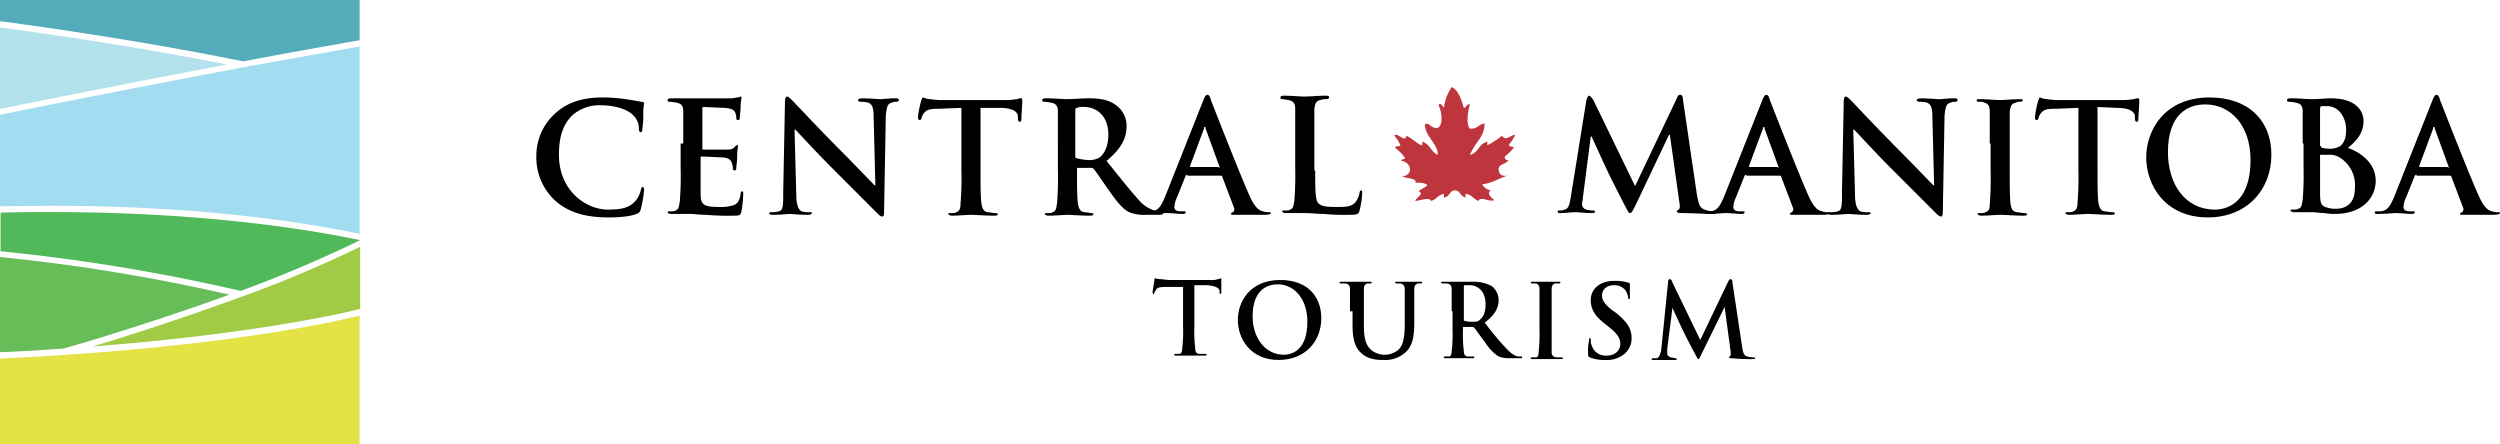 <svg xmlns="http://www.w3.org/2000/svg" width="660.803" height="117.427" viewBox="0 0 660.803 117.427">
  <g id="Group_44" data-name="Group 44" transform="translate(-138.232 -43)">
    <g id="Group_15" data-name="Group 15">
      <path id="Path_24" data-name="Path 24" d="M71.7,5.2V26.728c11.044-2.237,36.207-7.269,59.972-11.743C108.326,10.372,84.7,6.878,71.7,5.2" transform="translate(66.532 45.069)" fill="#b3e1ec"/>
      <path id="Path_25" data-name="Path 25" d="M71.7,5.592c13.7,1.817,39.562,5.592,64.305,10.624,12.442-2.376,22.786-4.194,30.755-5.592V0H71.7Z" transform="translate(66.532 43)" fill="#54abba"/>
      <path id="Path_26" data-name="Path 26" d="M159.756,46.7a318.324,318.324,0,0,1-31.174,13.141c-10.764,3.914-22.507,7.968-35.228,11.882-1.4.419-2.8.839-4.054,1.258,18.173-1.4,41.659-3.914,62.488-8.108,2.8-.559,5.452-1.118,8.108-1.817V46.7Z" transform="translate(73.536 61.584)" fill="#a2cb45"/>
      <path id="Path_27" data-name="Path 27" d="M71.7,93.67h95.06V59.7c-2.516.559-5.033,1.118-7.689,1.678-24.045,4.893-51.444,7.409-70.316,8.667q-3.355.21-6.291.419c-4.194.28-7.828.419-10.764.559Z" transform="translate(66.532 66.757)" fill="#e3e345"/>
      <path id="Path_28" data-name="Path 28" d="M71.7,50.445a499.13,499.13,0,0,1,58.015,9.226c1.817.419,3.774.839,5.592,1.258A325.615,325.615,0,0,0,166.9,47.509c-29.916-6.151-60.81-7.409-81.5-7.409-4.613,0-9.226,0-13.56.14v10.2Z" transform="translate(66.532 58.957)" fill="#52b95b"/>
      <path id="Path_29" data-name="Path 29" d="M85.26,50.878c20.69,0,51.584,1.258,81.5,7.409V8.8c-7.968,1.4-18.313,3.215-30.615,5.452C110.982,19,83.163,24.457,71.7,26.833V51.018c4.334,0,8.947-.14,13.56-.14" transform="translate(66.532 46.502)" fill="#a2dcf0"/>
      <path id="Path_30" data-name="Path 30" d="M71.7,48.6V73.763c2.936-.14,6.431-.28,10.624-.559,1.957-.14,4.054-.28,6.151-.419q5.242-1.468,11.323-3.355c11.6-3.635,22.647-7.269,32.572-10.9-1.118-.28-2.1-.419-3.215-.7A489.432,489.432,0,0,0,71.7,48.6" transform="translate(66.532 62.34)" fill="#67bd58"/>
    </g>
    <g id="Group_14" data-name="Group 14" transform="translate(-148 -109.245)">
      <path id="Path_1" data-name="Path 1" d="M113.864,94.6c1.838.919,2.527,3.217,3.217,5.514.689,0,.689-1.149,1.608-.919-.46,1.608-1.149,5.055,0,6.433,2.3,0,2.068-1.149,3.906-1.379-.23,3.906-2.068,4.136-3.906,8.271,2.3-.46,2.3-2.987,4.6-3.446v.919a22.764,22.764,0,0,0,3.906-2.527c.919,1.608,2.3-.23,3.446-.23a9.487,9.487,0,0,1-1.608,2.527q0,.689,1.379.689a13.165,13.165,0,0,1-2.527,2.527c0,.689.23.919.919.919-.46,1.149-2.3.919-2.527,2.3,0,1.379.689,2.068,2.3,1.838-2.757.919-3.676,1.838-6.663,2.3a3.522,3.522,0,0,0,2.3,1.608c-1.149.689,0,1.838.919,2.527-1.149.689-3.676-1.149-4.136.23-1.379-.46-1.838-1.608-3.217-1.838-.46,0-.23.689-.23.919-1.379-.23-1.379-1.608-2.527-1.838-1.838-.23-1.608,1.838-3.217,1.838v-.919c-1.608.23-2.068,1.608-3.446,1.838-.23-1.149-2.987,0-4.136,0,.23-.919,2.527-1.838.919-2.527.689-.689,1.608-.919,2.3-1.608-.689-.689-1.838-.689-3.217-.689.689-1.149-2.527-1.149-3.446-1.608,3.217-.46,2.3-3.906-.23-4.136,0-.689,1.149-.23.919-.919a13.167,13.167,0,0,0-2.527-2.527c0-.689,1.149-.23,1.379-.689a9.488,9.488,0,0,0-1.608-2.527c.689-1.149,2.757,2.068,3.217,0,1.379.689,2.527,1.838,3.906,2.527.46,0,.23-.689.23-.919,2.068.46,2.3,2.757,4.136,3.446,0-2.987-3.217-4.6-3.446-8.042,1.379-.689,1.379,1.149,3.446.919,1.608-.919.919-4.6.23-5.974.23-.919,1.149.23,1.379.689a12.458,12.458,0,0,1,2.068-5.514" transform="translate(556.076 80.646)" fill="#bf353d"/>
      <path id="Path_2" data-name="Path 2" d="M78.482,118.9H74.346c-1.608,0-2.3.23-2.527.689s-.46.689-.46.919a.225.225,0,0,1-.23.23c-.23,0-.23-.23-.23-.46,0-.459.46-2.987.46-3.217,0-.46.23-.46.23-.46a4.674,4.674,0,0,0,1.149.23c.689,0,1.838.23,2.757.23h10.8a3.95,3.95,0,0,0,1.838-.23,1.006,1.006,0,0,0,.689-.23c.23,0,.23.23.23.46v3.217c0,.23,0,.46-.23.46s-.23-.23-.23-.46v-.23c0-.689-.689-1.379-3.217-1.608H81.929v11.029a37.518,37.518,0,0,0,.23,5.744c0,.689.23,1.379,1.149,1.379h1.379c.23,0,.46,0,.46.23s-.23.23-.46.23H77.1c-.46,0-.46,0-.46-.23s0-.23.46-.23h.919c.46,0,.689-.689.689-1.379a37.521,37.521,0,0,0,.23-5.744V118.9Z" transform="translate(520.002 109.192)"/>
      <path id="Path_3" data-name="Path 3" d="M99.081,127.829c0-5.974-3.446-9.88-7.812-9.88-3.217,0-6.663,1.838-6.663,8.5,0,5.514,3.217,10.11,8.271,10.11,1.838,0,6.2-.919,6.2-8.731m-18.381-.46c0-4.6,2.987-10.569,11.258-10.569,6.663,0,10.8,3.906,10.8,10.11S98.392,137.938,91.5,137.938c-7.582,0-10.8-5.744-10.8-10.569" transform="translate(532.719 109.452)"/>
      <path id="Path_4" data-name="Path 4" d="M95.157,124.812v-5.744c0-.919-.23-1.379-1.149-1.608H92.86c-.23,0-.46,0-.46-.23s.23-.23.689-.23h7.123c.46,0,.689,0,.689.23s-.23.23-.46.23h-.689c-.689.23-.919.689-.919,1.608v9.42c0,3.906.689,5.514,2.068,6.663a5.663,5.663,0,0,0,7.123-.23c1.379-1.379,1.608-3.906,1.608-6.663v-9.191c0-.919-.23-1.379-1.149-1.608h-.919c-.23,0-.46,0-.46-.23s.23-.23.46-.23h6.2c.46,0,.46,0,.46.23s-.23.23-.46.23h-.689c-.689.23-.919.689-.919,1.608V127.8c0,2.987-.23,6.2-2.527,8.042a7.959,7.959,0,0,1-5.514,1.838c-1.379,0-4.136,0-5.974-1.838-1.379-1.149-2.3-3.217-2.3-7.123v-3.906Z" transform="translate(547.901 109.711)"/>
      <path id="Path_5" data-name="Path 5" d="M110.074,126.88c0,.23,0,.46.23.46a5.7,5.7,0,0,0,2.068.23c1.149,0,1.379,0,1.838-.46.919-.689,1.608-1.838,1.608-4.136,0-3.906-2.527-5.055-4.136-5.055H110.3c-.23,0-.23.23-.23.46Zm-3.217-2.068v-5.744c0-.919-.23-1.379-1.149-1.608H104.56c-.23,0-.46,0-.46-.23s.23-.23.689-.23h7.582a10.154,10.154,0,0,1,5.055,1.149,4.681,4.681,0,0,1,1.838,3.676c0,2.068-.919,3.906-3.676,5.974a79.416,79.416,0,0,0,5.974,7.123c1.608,1.608,2.527,1.838,2.987,1.838h.689c.23,0,.23,0,.23.23s-.23.23-.46.23h-2.757a7.986,7.986,0,0,1-2.987-.46,12.163,12.163,0,0,1-3.676-3.906c-1.149-1.379-2.3-3.217-2.757-3.676-.23-.23-.23-.23-.46-.23h-2.3c-.23,0-.23,0-.23.23v.46a37.521,37.521,0,0,0,.23,5.744c0,.689.23,1.379,1.149,1.379H112.6c.23,0,.23,0,.23.23s-.23.23-.46.23h-7.123c-.46,0-.46,0-.46-.23s0-.23.46-.23h.919c.46,0,.689-.689.689-1.379a37.521,37.521,0,0,0,.23-5.744v-4.825Z" transform="translate(563.084 109.711)"/>
      <path id="Path_6" data-name="Path 6" d="M116.7,124.812v-5.744c0-.919-.23-1.379-.919-1.608h-.919c-.23,0-.46,0-.46-.23s.23-.23.689-.23h6.663c.46,0,.46,0,.46.23s-.23.23-.46.23h-.919c-.689.23-.919.689-.919,1.608v16.543c0,.689.23,1.149,1.149,1.379h1.379c.23,0,.46,0,.46.23s-.23.23-.46.23H114.86c-.46,0-.46,0-.46-.23s0-.23.46-.23h.919q.689,0,.689-1.379a39.3,39.3,0,0,0,.23-5.974Z" transform="translate(576.449 109.711)"/>
      <path id="Path_7" data-name="Path 7" d="M121.46,137.119c-.46-.23-.46-.23-.46-.919a12.29,12.29,0,0,1,.23-3.446c0-.46,0-.689.23-.689s.23.23.23.46a2.914,2.914,0,0,0,.23,1.379,3.836,3.836,0,0,0,3.906,2.757c2.527,0,3.676-1.608,3.676-2.987s-.46-2.527-2.757-4.366l-1.149-.919c-2.987-2.3-3.906-4.136-3.906-6.433,0-2.987,2.527-5.055,6.2-5.055a11.8,11.8,0,0,1,3.676.46.8.8,0,0,1,.46.23v3.217c0,.689,0,.919-.23.919s-.23-.23-.23-.46a4.588,4.588,0,0,0-.689-1.838,3.623,3.623,0,0,0-2.987-1.379c-2.068,0-3.217,1.149-3.217,2.757,0,1.149.689,2.3,2.757,3.906l.689.46c3.217,2.527,4.366,4.365,4.366,6.893a5.327,5.327,0,0,1-2.527,4.6,7.348,7.348,0,0,1-4.365,1.149,10.328,10.328,0,0,1-4.136-.689" transform="translate(585.014 109.583)"/>
      <path id="Path_8" data-name="Path 8" d="M132.665,117.389c0-.46.23-.689.46-.689s.46.23.689.919l7.352,15.164,7.352-15.394q.345-.689.689-.689c.23,0,.46.23.46.919l2.527,16.773c.23,1.608.459,2.527,1.379,2.757a5.175,5.175,0,0,0,1.608.23c.23,0,.46,0,.46.23s-.23.23-.689.23a48.1,48.1,0,0,1-5.514-.23c-.689,0-.689-.23-.689-.23,0-.23,0-.23.23-.23s.23-.46.23-1.149L147.6,124.052h0l-5.974,12.177c-.689,1.379-.689,1.608-.919,1.608s-.46-.46-.919-1.379c-.689-1.149-2.757-5.285-3.217-6.2-.23-.459-1.838-3.906-2.757-5.974h0l-1.379,10.8v1.379c0,.459.46.689.919.919a9.951,9.951,0,0,1,1.149.23c.23,0,.46,0,.46.23s-.23.23-.689.23H128.76c-.23,0-.46,0-.46-.23s.23-.23.46-.23h.919c.689-.23.919-1.149,1.149-2.068Z" transform="translate(594.486 109.322)"/>
      <path id="Path_9" data-name="Path 9" d="M5.055,123.142A15.509,15.509,0,0,1,0,111.194a15,15,0,0,1,4.825-11.029C7.812,97.408,11.488,95.8,17.692,95.8a45.183,45.183,0,0,1,5.974.46c1.608.23,2.757.46,4.136.689.46,0,.689.23.689.46a13.432,13.432,0,0,0-.23,2.3,23.706,23.706,0,0,1-.23,4.366c0,.689-.23.919-.46.919s-.46-.23-.46-.919A4.894,4.894,0,0,0,25.5,100.4c-1.379-1.379-4.6-2.527-8.271-2.527A10.759,10.759,0,0,0,9.65,100.4c-2.987,2.757-3.676,6.663-3.676,10.569,0,9.65,7.352,14.475,12.867,14.475,3.676,0,5.744-.46,7.352-2.3a6.262,6.262,0,0,0,1.379-2.757c.23-.689.23-.919.46-.919s.46.23.46.689a31.924,31.924,0,0,1-.919,5.285,1.476,1.476,0,0,1-1.149,1.149c-1.608.689-4.6.919-7.352.919-5.744,0-10.339-1.149-14.016-4.366" transform="translate(428 82.203)"/>
      <path id="Path_10" data-name="Path 10" d="M19.236,108.107v-8.5c0-1.379-.46-2.068-1.838-2.3a12.956,12.956,0,0,0-1.608-.23c-.46,0-.689,0-.689-.46,0-.23.23-.46.919-.46H31.873c.689,0,1.379-.23,1.838-.23.23,0,.46-.23.689-.23s.23.23.23.46a11.482,11.482,0,0,0-.23,2.527c0,.46-.23,2.3-.23,2.757a.46.46,0,1,1-.919,0,3.415,3.415,0,0,0-.23-1.379c-.23-.689-.689-1.149-2.757-1.379-.689,0-5.055-.23-5.744-.23-.23,0-.23.23-.23.46v10.339c0,.23,0,.46.23.46h6.433c.919,0,1.608-.23,1.838-.689.23-.23.46-.46.689-.46s.23,0,.23.23a16.793,16.793,0,0,0-.23,2.987c0,.919-.23,2.527-.23,2.757s0,.689-.46.689a.494.494,0,0,1-.46-.46,2.914,2.914,0,0,0-.23-1.379c-.23-.919-.689-1.379-2.3-1.608-.689,0-4.825-.23-5.744-.23-.23,0-.23.23-.23.46v9.42c0,2.757.689,3.446,4.825,3.446a11.382,11.382,0,0,0,3.906-.46c1.149-.46,1.608-1.379,1.838-2.987,0-.46.23-.689.46-.689s.23.23.23.689a31.138,31.138,0,0,1-.46,4.6c-.23,1.149-.689,1.149-2.3,1.149a62.617,62.617,0,0,1-7.123-.23c-1.838,0-2.987-.23-4.136-.23H16.019c-.46,0-.919-.23-.919-.46s.23-.23.689-.23c.689,0,1.149,0,1.379-.23.919-.23.919-1.149,1.149-2.3a84.311,84.311,0,0,0,.23-8.731v-6.663Z" transform="translate(447.594 82.073)"/>
      <path id="Path_11" data-name="Path 11" d="M33.923,121.433c0,3.217.689,4.136,1.379,4.6a6.361,6.361,0,0,0,2.068.23c.46,0,.689,0,.689.23s-.46.459-.919.459c-2.527,0-4.365-.23-5.055-.23-.46,0-2.3.23-4.365.23-.46,0-.919,0-.919-.459,0-.23.23-.23.689-.23a5.71,5.71,0,0,0,1.838-.23c1.149-.23,1.149-1.608,1.149-5.055l.46-23.9c0-.919.23-1.379.46-1.379.46,0,.919.46,1.608,1.149.46.46,6.663,7.123,12.637,13.1,2.757,2.757,8.271,8.5,8.961,9.191h.23l-.46-18.151c0-2.527-.46-3.217-1.379-3.676a7.088,7.088,0,0,0-2.068-.23c-.46,0-.689-.23-.689-.46s.46-.46,1.149-.46c2.068,0,4.136.23,4.825.23.46,0,2.068-.23,3.906-.23.46,0,.919,0,.919.46,0,.23-.23.46-.689.46a2.071,2.071,0,0,0-1.149.23c-1.149.23-1.379,1.149-1.608,3.446l-.46,25.5c0,.919-.23,1.149-.46,1.149-.46,0-.919-.46-1.379-.919L43.343,114.541c-4.365-4.366-8.961-9.42-9.65-10.11h-.23Z" transform="translate(462.777 82.073)"/>
      <path id="Path_12" data-name="Path 12" d="M55.388,98.557l-5.974.23c-2.3,0-3.217.23-3.906,1.149a3.553,3.553,0,0,0-.689,1.379.494.494,0,0,1-.46.46c-.23,0-.46-.23-.46-.689a23.17,23.17,0,0,1,.919-4.6c.23-.46.23-.689.46-.689a4.753,4.753,0,0,0,1.838.459,23.625,23.625,0,0,0,4.136.23H67.336c1.379,0,2.3-.23,2.757-.23a3.075,3.075,0,0,1,1.149-.23c.23,0,.23.23.23.919,0,.919-.23,3.676-.23,4.6,0,.46-.23.689-.46.689s-.46-.23-.46-.919v-.46c0-1.149-1.149-2.3-4.825-2.3H60.443V115.1c0,3.676,0,6.893.23,8.731.23,1.149.46,2.068,1.608,2.3.46,0,1.379.23,2.068.23a1.006,1.006,0,0,1,.689.23c0,.23-.23.46-.689.46-2.757,0-5.285-.23-6.433-.23-.919,0-3.446.23-5.055.23-.46,0-.919-.23-.919-.46s.23-.23.689-.23c.689,0,1.149,0,1.379-.23.919-.23,1.149-1.149,1.149-2.3a84.316,84.316,0,0,0,.23-8.731V98.557Z" transform="translate(484.966 82.203)"/>
      <path id="Path_13" data-name="Path 13" d="M66.931,111.064c0,.46,0,.689.46.689a13.448,13.448,0,0,0,2.987.46,5.214,5.214,0,0,0,2.987-.689c1.149-.919,2.3-2.757,2.3-5.974,0-5.744-3.906-7.352-6.2-7.352a4.535,4.535,0,0,0-2.068.23.494.494,0,0,0-.46.46Zm-4.6-3.217v-8.5c0-1.379-.46-2.068-1.838-2.3a12.956,12.956,0,0,0-1.608-.23c-.46,0-.689,0-.689-.46,0-.23.23-.46.919-.46,2.068,0,4.6.23,5.514.23,1.379,0,4.365-.23,5.744-.23,2.527,0,5.285.23,7.352,1.838a6.7,6.7,0,0,1,2.757,5.514c0,2.987-1.149,5.744-5.285,9.191,3.676,4.6,6.433,8.042,8.731,10.569a9.162,9.162,0,0,0,4.6,2.757,9.951,9.951,0,0,1,1.149.23.8.8,0,0,1,.46.23c0,.23-.23.46-.689.46H85.542A10.076,10.076,0,0,1,81.176,126c-1.838-.919-3.217-2.757-5.514-5.974-1.608-2.3-3.446-5.055-3.906-5.514a.844.844,0,0,0-.689-.23H67.62c-.23,0-.23,0-.23.23v.46c0,3.676,0,6.893.23,8.731.23,1.149.46,2.068,1.608,2.3.689,0,1.608.23,2.068.23a.8.8,0,0,1,.46.23c0,.23-.23.46-.919.46-2.3,0-5.285-.23-5.974-.23s-3.217.23-5.055.23c-.46,0-.919-.23-.919-.46s.23-.23.689-.23c.689,0,1.149,0,1.379-.23.919-.23.919-1.149,1.149-2.3a84.312,84.312,0,0,0,.23-8.731v-7.123Z" transform="translate(503.522 82.331)"/>
      <path id="Path_14" data-name="Path 14" d="M89.4,114.8a.225.225,0,0,0,.23-.23l-3.676-10.11c0-.23,0-.46-.23-.46s-.23.23-.23.46l-3.676,9.88c0,.23,0,.23.23.23H89.4Zm-8.271,1.838c-.23,0-.23,0-.46.23l-2.3,5.744a6.974,6.974,0,0,0-.689,2.527c0,.689.46,1.149,1.608,1.149h.689c.46,0,.689,0,.689.23s-.23.46-.689.46c-1.379,0-2.987-.23-4.366-.23-.46,0-2.757.23-4.825.23-.46,0-.689,0-.689-.46,0-.23.23-.23.46-.23h1.149c1.838-.23,2.527-1.608,3.446-3.676l10.11-25.5c.46-1.149.689-1.608,1.149-1.608s.689.46.919,1.379c.919,2.3,7.352,18.841,10.11,25.044,1.608,3.676,2.757,4.136,3.676,4.366a4.486,4.486,0,0,0,1.608.23c.23,0,.46,0,.46.23s-.46.459-1.838.459H93.766c-.689,0-1.149,0-1.149-.23s.23-.23.46-.46c.23,0,.46-.46.46-.919l-3.217-8.5c0-.23-.23-.23-.46-.23H81.129Z" transform="translate(518.964 81.812)"/>
      <path id="Path_15" data-name="Path 15" d="M94.791,115.36c0,5.285,0,8.042.919,8.731.689.689,1.838.919,4.825.919,2.068,0,3.676,0,4.825-1.149a6.46,6.46,0,0,0,1.149-2.527c0-.46.23-.689.46-.689s.23.23.23.689a20.2,20.2,0,0,1-.689,4.6c-.23.919-.46,1.149-2.527,1.149a58.325,58.325,0,0,1-6.893-.23c-1.838,0-3.217-.23-5.055-.23H86.979c-.46,0-.919-.23-.919-.46s.23-.23.689-.23c.689,0,1.149,0,1.379-.23.919-.23.919-1.149,1.149-2.3a84.315,84.315,0,0,0,.23-8.731V99.046c0-1.379-.46-2.068-1.838-2.3-.23,0-.919-.23-1.379-.23s-.689,0-.689-.46c0-.23.23-.459.919-.459,1.838,0,4.366.23,5.514.23.919,0,3.906-.23,5.514-.23.46,0,.919,0,.919.459,0,.23-.23.46-.689.46a3.91,3.91,0,0,0-1.608.23c-1.149.23-1.379.919-1.608,2.3V115.36Z" transform="translate(539.077 81.942)"/>
      <path id="Path_16" data-name="Path 16" d="M125.082,96.879c.23-.689.46-1.149.689-1.149s.46.23,1.149,1.149l11.029,22.747,11.029-23.206c.23-.689.46-.919.919-.919s.689.46.689,1.149l3.676,25.044c.46,2.527.689,3.676,2.068,4.136a6.428,6.428,0,0,0,2.527.46c.46,0,.689,0,.689.23s-.46.46-1.149.46c-.919,0-6.663-.23-8.271-.23-.919,0-1.149-.23-1.149-.46s.23-.23.46-.46c.23,0,.46-.689.23-1.838l-2.527-17.922h-.23l-8.731,18.381c-.919,1.838-1.149,2.3-1.608,2.3s-.689-.919-1.379-2.068c-.919-1.838-4.136-8.042-4.6-9.191-.46-.919-2.757-5.974-4.136-8.961h-.23l-2.068,16.083c0,.689-.23,1.149-.23,1.838a1.456,1.456,0,0,0,1.149,1.379,5.175,5.175,0,0,0,1.608.23c.23,0,.689,0,.689.23,0,.46-.46.46-.919.46-1.608,0-3.446-.23-4.365-.23-.689,0-2.757.23-3.906.23-.46,0-.689,0-.689-.46,0-.23.23-.23.689-.23a2.5,2.5,0,0,0,1.149-.23c1.149-.23,1.379-1.838,1.608-3.217Z" transform="translate(580.471 81.812)"/>
      <path id="Path_17" data-name="Path 17" d="M153.7,114.8a.225.225,0,0,0,.23-.23l-3.676-10.11c0-.23,0-.46-.23-.46s-.23.23-.23.46l-3.676,9.88c0,.23,0,.23.23.23H153.7Zm-8.271,1.838c-.23,0-.23,0-.459.23l-2.3,5.744a6.974,6.974,0,0,0-.689,2.527c0,.689.46,1.149,1.608,1.149h.689c.46,0,.689,0,.689.23s-.23.46-.689.46c-1.379,0-2.987-.23-4.365-.23-.46,0-2.757.23-4.825.23-.46,0-.689,0-.689-.46,0-.23.23-.23.46-.23h1.149c1.838-.23,2.527-1.608,3.446-3.676l10.11-25.5c.46-1.149.689-1.608,1.149-1.608s.689.46.919,1.379c.919,2.3,7.352,18.841,10.11,25.044,1.608,3.676,2.757,4.136,3.676,4.366a4.486,4.486,0,0,0,1.608.23c.23,0,.46,0,.46.23s-.46.459-1.838.459h-7.582c-.689,0-1.149,0-1.149-.23s.23-.23.46-.46c.23,0,.46-.46.46-.919l-3.217-8.5c0-.23-.23-.23-.46-.23h-8.731Z" transform="translate(602.402 81.812)"/>
      <path id="Path_18" data-name="Path 18" d="M155.723,121.433c0,3.217.689,4.136,1.379,4.6a6.362,6.362,0,0,0,2.068.23c.46,0,.689,0,.689.23s-.46.459-.919.459c-2.527,0-4.365-.23-5.055-.23-.46,0-2.3.23-4.366.23-.459,0-.919,0-.919-.459,0-.23.23-.23.689-.23a5.71,5.71,0,0,0,1.838-.23c1.149-.23,1.149-1.608,1.149-5.055l.46-23.9c0-.919.23-1.379.46-1.379.459,0,.919.46,1.608,1.149.46.46,6.663,7.123,12.637,13.1,2.757,2.757,8.271,8.5,8.961,9.191h.23l-.46-18.151c0-2.527-.459-3.217-1.379-3.676a7.088,7.088,0,0,0-2.068-.23c-.46,0-.689-.23-.689-.46s.46-.46,1.149-.46c2.068,0,4.136.23,4.825.23.46,0,2.068-.23,3.906-.23.46,0,.919,0,.919.46,0,.23-.23.46-.689.46a2.071,2.071,0,0,0-1.149.23c-1.149.23-1.379,1.149-1.608,3.446l-.459,25.5c0,.919-.23,1.149-.46,1.149-.46,0-.919-.46-1.379-.919l-11.948-11.948c-4.366-4.366-8.961-9.42-9.65-10.11h-.23Z" transform="translate(620.828 82.073)"/>
      <path id="Path_19" data-name="Path 19" d="M169.146,107.718v-8.5c0-1.379-.459-2.068-1.379-2.3a2.914,2.914,0,0,0-1.379-.23c-.46,0-.689,0-.689-.46,0-.23.23-.23.919-.23,1.608,0,4.136.23,5.285.23.919,0,3.446-.23,5.055-.23.46,0,.919,0,.919.23s-.23.46-.689.46a2.071,2.071,0,0,0-1.149.23c-1.149.23-1.379.919-1.608,2.3v15.624c0,3.906,0,7.123.23,8.961.23,1.149.46,1.838,1.608,2.068.46,0,1.379.23,2.068.23a1.006,1.006,0,0,1,.689.23c0,.23-.23.46-.689.46-2.757,0-5.285-.23-6.433-.23-.919,0-3.446.23-5.055.23-.46,0-.919-.23-.919-.46s.23-.23.689-.23c.689,0,1.149,0,1.379-.23.919-.23,1.149-.919,1.149-2.068a84.3,84.3,0,0,0,.23-8.731v-7.352Z" transform="translate(643.017 82.461)"/>
      <path id="Path_20" data-name="Path 20" d="M183.888,98.557l-5.974.23c-2.3,0-3.217.23-3.906,1.149a3.553,3.553,0,0,0-.689,1.379.494.494,0,0,1-.46.46c-.23,0-.46-.23-.46-.689a23.174,23.174,0,0,1,.919-4.6c.23-.46.23-.689.46-.689a4.754,4.754,0,0,0,1.838.459,23.624,23.624,0,0,0,4.136.23h16.083c1.379,0,2.3-.23,2.757-.23a3.075,3.075,0,0,1,1.149-.23c.23,0,.23.23.23.919,0,.919-.23,3.676-.23,4.6,0,.46-.23.689-.46.689s-.46-.23-.46-.919v-.46c0-1.149-1.149-2.3-4.825-2.3l-5.055-.23V114.87c0,3.676,0,6.893.23,8.731.23,1.149.46,2.068,1.608,2.3.46,0,1.379.23,2.068.23a1.006,1.006,0,0,1,.689.23c0,.23-.23.46-.689.46-2.757,0-5.285-.23-6.433-.23-.919,0-3.446.23-5.055.23-.46,0-.919-.23-.919-.46s.23-.23.689-.23c.689,0,1.149,0,1.379-.23.919-.23,1.149-1.149,1.149-2.3a84.31,84.31,0,0,0,.23-8.731Z" transform="translate(651.712 82.203)"/>
      <path id="Path_21" data-name="Path 21" d="M212.772,112.343c0-9.191-5.285-14.7-11.948-14.7-4.6,0-9.88,2.527-9.88,12.637,0,8.5,4.6,15.164,12.407,15.164,2.757,0,9.42-1.379,9.42-13.1m-27.572-.689c0-6.893,4.6-15.854,16.773-15.854,10.11,0,16.313,5.974,16.313,15.164s-6.433,16.543-16.773,16.543c-11.488,0-16.313-8.731-16.313-15.854" transform="translate(668.322 82.203)"/>
      <path id="Path_22" data-name="Path 22" d="M215.645,111.754a5.135,5.135,0,0,0-3.446-.919h-1.838c-.23,0-.23,0-.23.23v9.65c0,2.757.23,3.446,1.379,3.906a7.3,7.3,0,0,0,2.987.46c1.838,0,4.825-.919,4.825-5.285a8.6,8.6,0,0,0-3.676-8.042m-5.285-3.217a.8.8,0,0,0,.23.46c.46,0,.919.23,1.838.23a5.213,5.213,0,0,0,2.987-.689c1.149-.919,1.608-2.3,1.608-4.365,0-2.757-1.608-6.2-5.055-6.2h-1.379c-.23,0-.46.23-.46.689v9.88Zm-4.825-.689v-8.5c0-1.379-.46-2.068-1.838-2.3a12.955,12.955,0,0,0-1.608-.23c-.46,0-.689,0-.689-.46,0-.23.23-.46.919-.46,2.068,0,4.6.23,5.514.23,2.068,0,3.676-.23,5.055-.23,7.352,0,8.731,3.906,8.731,5.974,0,3.217-1.838,5.285-4.136,7.123,3.217,1.149,7.352,3.906,7.352,8.731,0,4.366-3.446,8.731-10.8,8.731a14.35,14.35,0,0,1-2.757-.23c-1.149,0-2.527-.23-2.987-.23h-5.055c-.46,0-.919-.23-.919-.46s.23-.23.689-.23c.689,0,1.149,0,1.379-.23.919-.23.919-1.149,1.149-2.3a84.31,84.31,0,0,0,.23-8.731v-6.2Z" transform="translate(689.343 82.331)"/>
      <path id="Path_23" data-name="Path 23" d="M230.8,114.8a.225.225,0,0,0,.23-.23l-3.676-10.11c0-.23,0-.46-.23-.46s-.23.23-.23.46l-3.676,9.88c0,.23,0,.23.23.23H230.8Zm-8.271,1.838c-.23,0-.23,0-.459.23l-2.3,5.744a6.974,6.974,0,0,0-.689,2.527c0,.689.46,1.149,1.608,1.149h.689c.46,0,.689,0,.689.23s-.23.46-.689.46c-1.379,0-2.987-.23-4.365-.23-.46,0-2.757.23-4.825.23-.459,0-.689,0-.689-.46,0-.23.23-.23.46-.23h1.149c1.838-.23,2.527-1.608,3.446-3.676l10.11-25.5c.46-1.149.689-1.608,1.149-1.608s.689.46.919,1.379c.919,2.3,7.352,18.841,10.11,25.044,1.608,3.676,2.757,4.136,3.676,4.366a4.486,4.486,0,0,0,1.608.23c.23,0,.46,0,.46.23s-.46.459-1.838.459h-7.582c-.689,0-1.149,0-1.149-.23s.23-.23.46-.46c.23,0,.46-.46.46-.919l-3.217-8.5c0-.23-.23-.23-.46-.23h-8.731Z" transform="translate(702.449 81.812)"/>
    </g>
  </g>
</svg>
